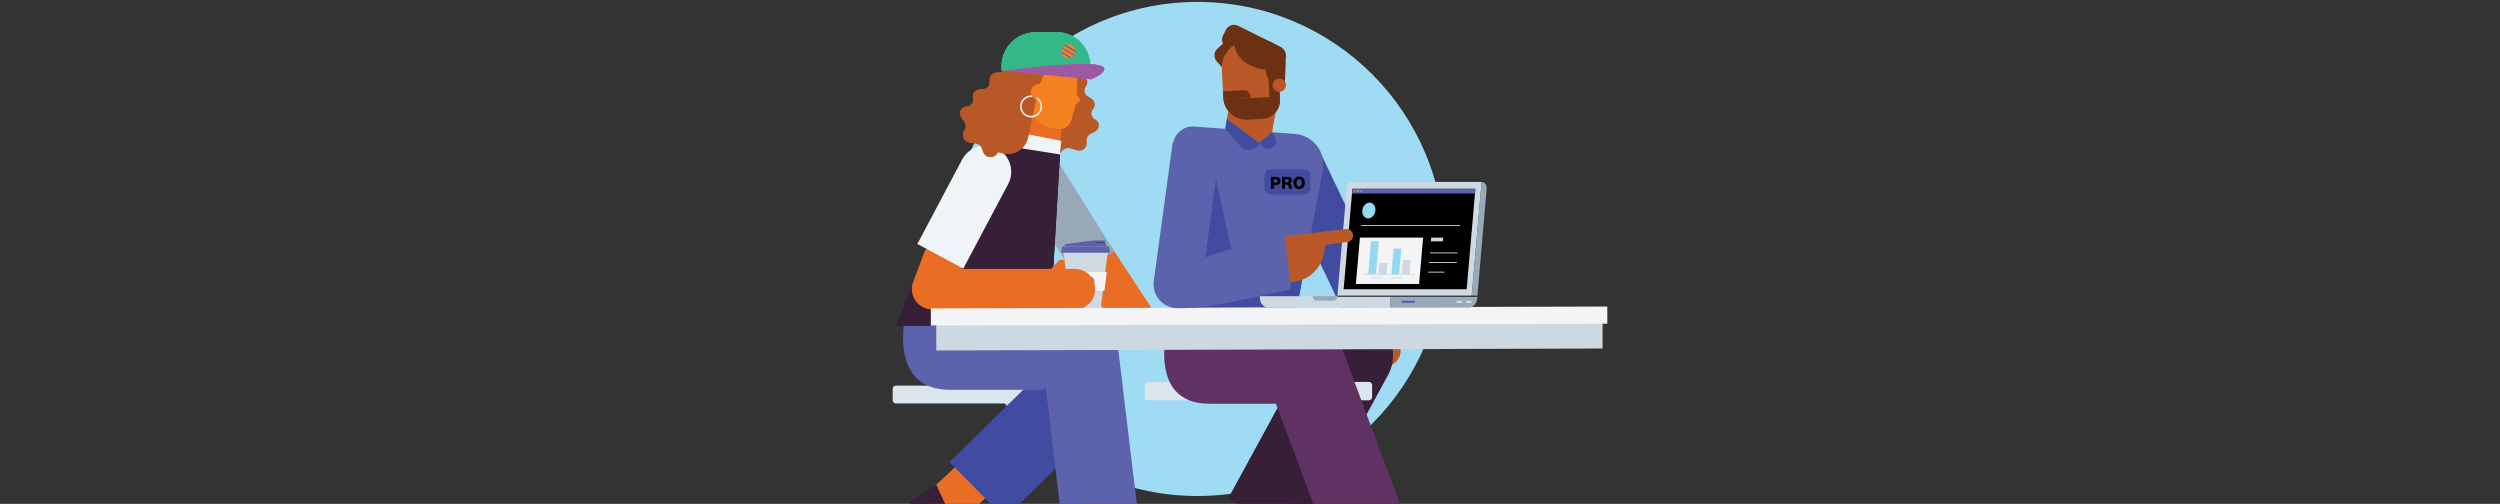 <?xml version="1.0" encoding="UTF-8"?><svg id="a" xmlns="http://www.w3.org/2000/svg" xmlns:xlink="http://www.w3.org/1999/xlink" viewBox="0 0 1300 262"><rect x="0" y="0" width="1300" height="262" fill="#333333" stroke="none"/><defs><style>.cls-1,.cls-2,.cls-3{fill:none;}.cls-2{stroke:#5d62ac;stroke-width:.56px;}.cls-2,.cls-3{stroke-miterlimit:10;}.cls-4{clip-path:url(#clippath);}.cls-5{fill:#f58120;}.cls-6{fill:#f2f4f6;}.cls-7{fill:#f58020;}.cls-8{fill:#f6a91c;}.cls-9{fill:#e96d24;}.cls-10{fill:#f1f4f6;}.cls-11{fill:#f1646a;}.cls-12{fill:#6c3013;}.cls-13{fill:#98a8b7;}.cls-14{fill:#69c4a7;}.cls-15{fill:#a15ca5;}.cls-16{fill:#9fdbf3;}.cls-17{fill:#ba5927;}.cls-18{fill:#9e59a3;}.cls-19{fill:#b95827;}.cls-20{fill:#ced8e0;}.cls-21{fill:#cfd9e1;}.cls-22{fill:#dae5ed;}.cls-23{fill:#414b9f;}.cls-24{fill:#35b888;}.cls-25{fill:#371f38;}.cls-26{fill:#94d9f2;}.cls-27{fill:#9aa9b8;}.cls-28{fill:#5c62ac;}.cls-29{fill:#2d8aca;}.cls-30{fill:#5f3263;}.cls-31{fill:#5d62ac;}.cls-32{clip-path:url(#clippath-1);}.cls-33{clip-path:url(#clippath-4);}.cls-34{clip-path:url(#clippath-3);}.cls-35{clip-path:url(#clippath-2);}.cls-36{clip-path:url(#clippath-7);}.cls-37{clip-path:url(#clippath-8);}.cls-38{clip-path:url(#clippath-6);}.cls-39{clip-path:url(#clippath-5);}.cls-40{clip-path:url(#clippath-9);}.cls-41{clip-path:url(#clippath-14);}.cls-42{clip-path:url(#clippath-13);}.cls-43{clip-path:url(#clippath-12);}.cls-44{clip-path:url(#clippath-10);}.cls-45{clip-path:url(#clippath-11);}.cls-3{stroke:#f1f4f6;stroke-width:.81px;}</style><clipPath id="clippath"><path class="cls-1" d="M559.89,146.32c0,1.72,2.07,3.11,4.62,3.11s4.63-1.4,4.63-3.11-2.07-3.12-4.63-3.12-4.62,1.4-4.62,3.12"/></clipPath><clipPath id="clippath-1"><polygon class="cls-1" points="636.27 278.84 662.05 278.84 665.81 271.03 640.03 271.03 636.27 278.84"/></clipPath><clipPath id="clippath-2"><polygon class="cls-1" points="646.99 310.19 607.83 310.19 626.65 271.03 665.81 271.03 646.99 310.19"/></clipPath><clipPath id="clippath-3"><path class="cls-1" d="M668.91,265.35c-.32,.65-.96,1.08-1.68,1.14-.63,0-.89-.51-.59-1.14,.32-.65,.96-1.08,1.69-1.14,.62,0,.89,.51,.58,1.14"/></clipPath><clipPath id="clippath-4"><path class="cls-1" d="M652.94,265.35c-.32,.65-.96,1.08-1.68,1.14-.63,0-.9-.51-.59-1.14,.32-.65,.96-1.08,1.68-1.14,.63,0,.89,.51,.59,1.14"/></clipPath><clipPath id="clippath-5"><path class="cls-1" d="M636.98,265.35c-.32,.65-.96,1.08-1.69,1.14-.62,0-.89-.51-.59-1.14,.33-.65,.97-1.08,1.69-1.14,.63,0,.89,.51,.59,1.14"/></clipPath><clipPath id="clippath-6"><polygon class="cls-1" points="693.56 278.44 719.74 278.44 718.05 270.5 691.88 270.5 693.56 278.44"/></clipPath><clipPath id="clippath-7"><polygon class="cls-1" points="726.48 310.26 686.72 310.26 678.29 270.5 718.05 270.5 726.48 310.26"/></clipPath><clipPath id="clippath-8"><polygon class="cls-1" points="760.6 333.6 664.16 333.6 646.2 248.82 742.62 248.82 760.6 333.6"/></clipPath><clipPath id="clippath-9"><path class="cls-1" d="M717.21,264.73c.14,.48-.13,.99-.62,1.13-.09,.02-.19,.04-.29,.03-.68-.03-1.25-.51-1.41-1.16-.13-.48,.14-.99,.63-1.12,.09-.02,.19-.04,.28-.03,.67,.03,1.24,.5,1.4,1.15"/></clipPath><clipPath id="clippath-10"><path class="cls-1" d="M701,264.73c.13,.49-.15,1-.64,1.13-.09,.02-.18,.04-.27,.03-.68-.03-1.25-.51-1.41-1.16-.13-.48,.14-.99,.63-1.12,.09-.02,.18-.04,.28-.03,.67,.02,1.25,.5,1.41,1.15"/></clipPath><clipPath id="clippath-11"><path class="cls-1" d="M684.8,264.73c.13,.49-.15,1-.64,1.13-.09,.02-.18,.04-.28,.03-.67-.03-1.24-.51-1.4-1.16-.14-.47,.13-.98,.61-1.12,.09-.03,.2-.04,.3-.03,.67,.02,1.25,.5,1.41,1.15"/></clipPath><clipPath id="clippath-12"><path class="cls-1" d="M555.76,23.03h-.37c-2.02,.1-3.59,1.83-3.49,3.86s1.83,3.59,3.86,3.49,3.59-1.83,3.49-3.86c-.09-1.88-1.6-3.39-3.49-3.49h0"/></clipPath><clipPath id="clippath-13"><path class="cls-1" d="M555.76,23.03h-.37c-2.02,.1-3.59,1.83-3.49,3.86s1.83,3.59,3.86,3.49,3.59-1.83,3.49-3.86c-.09-1.88-1.6-3.39-3.49-3.49h0"/></clipPath><clipPath id="clippath-14"><path class="cls-1" d="M555.76,23.03h-.37c-2.02,.1-3.59,1.83-3.49,3.86s1.83,3.59,3.86,3.49,3.59-1.83,3.49-3.86c-.09-1.88-1.6-3.39-3.49-3.49h0"/></clipPath></defs><g><circle class="cls-16" cx="622.71" cy="129.46" r="128.46"/><path class="cls-19" d="M569.76,62.31l-.56-.38c-1.63-1.01-2.13-3.15-1.12-4.77,.09-.16,.21-.31,.33-.45,1.29-1.43,1.17-3.64-.26-4.93-.13-.11-.26-.21-.4-.31l-2.29-1.53c-1.49-1.04-1.92-3.05-1-4.62l.5-.85c.94-1.61,.44-3.68-1.12-4.68l-2.14-1.42c-.84-.55-1.4-1.44-1.53-2.43l-1.01-7.3-.11-.69-20.83,2.89,5.99,43.25h0l.43,3.05c.27,2.17,2.25,3.7,4.41,3.43,.87-.11,1.68-.51,2.31-1.13l1.37-1.33c1.04-1.02,2.56-1.38,3.95-.95l3.32,1.02c2.08,.67,4.31-.47,4.97-2.55,.2-.62,.25-1.26,.13-1.91-.32-1.91,.77-3.77,2.61-4.4,.97-.33,1.86-.88,2.6-1.58,1.4-1.32,1.46-3.52,.15-4.92-.2-.21-.43-.4-.67-.55"/><path class="cls-22" d="M577.5,209.8h-111.66c-.91,0-1.64-.74-1.64-1.64v-6.02c0-.91,.74-1.64,1.64-1.64h111.66c.8,0,1.45,.65,1.45,1.45v6.4c.02,.8-.62,1.45-1.42,1.47h-.02Z"/><path class="cls-9" d="M593.71,179c1.98,0,4.4,3.31,6.18,2.14,4.88-3.19,6.24-9.73,3.04-14.61l-25.76-39.31c-3.19-4.88-9.74-6.24-14.62-3.04s-6.24,9.74-3.04,14.62l25.75,39.34c2.02,3.05,5,.86,8.44,.86Z"/><polygon class="cls-9" points="513.43 258.06 497.4 242.24 482.73 255.81 492.43 277.04 513.43 258.06"/><path class="cls-25" d="M494.96,275.04c-5.04,3.42-3.29,6.15-1,11.79l1.15,2.15c1.84,4.05,.76,8.82-2.65,11.68-.15,.11-.3,.23-.46,.33l-8.92-18.06-9.91-21.7,10.06-6.77,3.67-2.37,9.03,19.76c.44,1.15,.05,2.47-.97,3.18h0Z"/><rect class="cls-23" x="498.9" y="211.85" width="64.39" height="41.01" transform="translate(-10.71 438.5) rotate(-44.46)"/><polygon class="cls-9" points="527.18 79.9 529.27 59.37 552.76 56.68 550.29 85.58 527.18 79.9"/><polygon class="cls-9" points="580.44 255.56 559.07 262.66 564.5 281.89 587.82 282.87 580.44 255.56"/><path class="cls-28" d="M552.6,275.06l39.53-4.74-10.83-90.19c-1.19-9.87-9.47-17.35-19.41-17.53l-74.31-1.32-.71,39.8,56.99,1.01,8.74,72.97h0Z"/><path class="cls-28" d="M542.47,202.71h-48.36c-35.84,0-21.83-45.8-21.83-45.8l3.68-9.09,63.24,6.6c10.66,.13,10.67,15.09,8.36,25.49l-5.09,22.8Z"/><rect class="cls-13" x="542.01" y="84.53" width="24.13" height="56.97" transform="translate(24.55 311.44) rotate(-32.07)"/><path d="M466.21,169.27h79.76l5.35-91.37-29.76-2.7c-10.1-.92-19.59,4.9-23.36,14.31l-31.99,79.76h0Z"/><path class="cls-25" d="M466.21,169.27h79.76l5.35-91.37-29.76-2.7c-10.1-.92-19.59,4.9-23.36,14.31l-31.99,79.76h0Z"/><polygon class="cls-10" points="522.47 75.75 551.18 80.31 551.86 73.25 524.04 67.78 522.47 75.75"/><path class="cls-9" d="M555.09,140.32l-3.66,3.95-5.34-3.95,3.66-3.95c1.1-1.47,3.18-1.78,4.66-.69h0c1.46,1.1,1.76,3.17,.68,4.64Z"/><polygon class="cls-21" points="556.89 161.97 553.06 131.39 575.99 131.39 572.17 161.97 556.89 161.97"/><polygon class="cls-31" points="551.79 131.39 552.41 128.2 576.63 128.2 577.27 131.39 551.79 131.39"/><polygon class="cls-31" points="553.7 128.2 553.7 126.93 568.58 125.02 574.72 125.02 575.35 128.2 553.7 128.2"/><polygon class="cls-6" points="553.51 141.42 554.74 151.23 574.31 151.23 575.53 141.42 553.51 141.42"/><g class="cls-4"><g><rect class="cls-15" x="557.13" y="141.72" width="14.78" height="9.21"/><rect class="cls-11" x="548.6" y="141.86" width="26.53" height=".43" transform="translate(64.1 438.91) rotate(-45)"/><rect class="cls-11" x="550.3" y="143.55" width="26.53" height=".43" transform="translate(63.41 440.61) rotate(-45)"/><rect class="cls-11" x="547.98" y="142.45" width="26.53" height=".43" transform="translate(63.5 438.65) rotate(-45)"/><rect class="cls-11" x="545.67" y="141.35" width="26.53" height=".43" transform="translate(63.6 436.69) rotate(-45)"/><rect class="cls-11" x="543.35" y="140.27" width="26.53" height=".43" transform="translate(63.69 434.73) rotate(-45)"/><rect class="cls-11" x="541.04" y="139.17" width="26.53" height=".43" transform="translate(63.79 432.78) rotate(-45)"/><rect class="cls-11" x="551.99" y="145.25" width="26.53" height=".43" transform="translate(62.7 442.3) rotate(-45)"/><rect class="cls-11" x="553.7" y="146.96" width="26.53" height=".43" transform="translate(61.99 444.01) rotate(-45)"/><rect class="cls-11" x="555.4" y="148.66" width="26.53" height=".43" transform="translate(61.29 445.71) rotate(-45)"/><rect class="cls-11" x="557.1" y="150.35" width="26.53" height=".43" transform="translate(60.59 447.41) rotate(-45)"/></g></g><rect class="cls-25" x="570.06" y="126.09" width="3.97" height=".27"/><path class="cls-9" d="M484.73,160.93h74.19c5.83,0,10.55-4.72,10.56-10.55,0-5.83-4.72-10.55-10.55-10.56h-58.96l.23-.62c2.05-5.45-.71-11.54-6.17-13.6-5.45-2.05-11.54,.71-13.6,6.17l-5.59,14.88c-2.03,5.46,.75,11.54,6.21,13.57,1.17,.43,2.41,.66,3.67,.66v.04h0Z"/><path class="cls-10" d="M500.91,139.69l23.34-43.99c3.5-6.59,1.04-14.77-5.53-18.32h0c-6.61-3.54-14.85-1.06-18.39,5.55l-.02,.05-23.27,43.87,23.88,12.84h0Z"/><path class="cls-17" d="M703.27,169.38l20.62-11.49,2.2,3.95,2.21,19.64c.43,4.63-2.98,8.73-7.61,9.15-.67,.06-1.34,.04-2.01-.06h0c-2.44-.35-4.58-1.8-5.79-3.95l-9.62-17.26h0Z"/><polygon class="cls-17" points="639.77 271.66 665.47 271.66 670.85 260.47 646.91 254.65 639.77 271.66"/><g class="cls-32"><g class="cls-35"><g><polygon class="cls-29" points="658.14 301.45 610.53 301.45 633.4 253.85 681.01 253.85 658.14 301.45"/><g class="cls-34"><polygon class="cls-31" points="676.83 259.23 664.6 259.23 658.72 271.47 670.95 271.47 676.83 259.23"/></g><g class="cls-33"><polygon class="cls-31" points="660.87 259.23 648.64 259.23 642.75 271.47 654.99 271.47 660.87 259.23"/></g><g class="cls-39"><polygon class="cls-31" points="644.9 259.23 632.67 259.23 626.79 271.47 639.03 271.47 644.9 259.23"/></g></g></g></g><path class="cls-25" d="M675.79,279.38l-37.12-20.25,32.18-59.01,.97-37.24,31.99,.83c11.67,.31,20.89,10.02,20.58,21.68-.09,3.34-.97,6.62-2.57,9.57l-46.04,84.42h0Z"/><g class="cls-38"><g class="cls-36"><g class="cls-37"><g><polygon class="cls-29" points="731.65 301.4 683.32 301.4 673.08 253.06 721.42 253.06 731.65 301.4"/><g class="cls-40"><polygon class="cls-31" points="720.95 258.52 708.53 258.52 711.15 270.94 723.58 270.94 720.95 258.52"/></g><g class="cls-44"><polygon class="cls-31" points="704.75 258.52 692.32 258.52 694.95 270.94 707.37 270.94 704.75 258.52"/></g><g class="cls-45"><polygon class="cls-31" points="688.53 258.52 676.12 258.52 678.74 270.94 691.16 270.94 688.53 258.52"/></g></g></g></g></g><path class="cls-22" d="M596.77,198.59h114.99c.96,0,1.75,.78,1.75,1.75v6.09c0,.96-.78,1.75-1.75,1.75h-114.99c-.85,0-1.54-.69-1.54-1.54h0v-6.5c0-.85,.69-1.54,1.54-1.54h0Z"/><path class="cls-30" d="M675.07,209.93h-46.22c-34.28,0-20.88-43.8-20.88-43.8l2.61-4.5,53.9,6.96c8.85,.1,15.95,7.36,15.85,16.21-.02,1.11-.14,2.22-.39,3.31l-4.87,21.8h0Z"/><path class="cls-30" d="M690.12,281.39l-28.06-75.16-47.04-.64,.58-42.27,61.5,.84c8.71,.12,16.46,5.57,19.51,13.74l33.09,88.71-39.57,14.78Z"/><rect class="cls-23" x="681.58" y="78.5" width="24.87" height="90.54" transform="translate(14.29 310.72) rotate(-25.49)"/><path class="cls-28" d="M674.43,159.95h-64.71l.17-83.8c0-5.73,4.66-10.37,10.39-10.37,.25,0,.5,0,.75,.03l52.28,3.83c8.82,.66,15.45,8.34,14.8,17.16-.07,.94-.22,1.87-.46,2.79l-13.23,70.36h0Z"/><polygon class="cls-23" points="674.43 159.92 677.32 144.53 641.96 137.05 631.54 89.46 616.87 160.21 641.83 159.94 674.43 159.92"/><polygon class="cls-17" points="665.08 48.56 661.47 68.8 654.67 74.3 637.13 67.02 640.98 44.67 665.08 48.56"/><path class="cls-23" d="M637.13,66.99l7.78,8.98c2.14,2.47,5.88,2.75,8.36,.61,.7-.6,1.23-1.34,1.59-2.19h0l-16.89-12.51-.85,5.11h0Z"/><path class="cls-23" d="M662.62,75.78h0c-1.34,1.75-3.86,2.07-5.6,.72-.07-.06-.13-.11-.21-.17l-2.23-1.96,6.89-5.6,1.48,2.64c.78,1.39,.65,3.11-.33,4.37h0Z"/><polygon class="cls-20" points="833.34 166.1 486.84 167.11 486.88 182.25 833.34 181.23 833.34 166.1"/><polygon class="cls-6" points="484.05 160.37 484.05 169.3 835.8 168.33 835.8 159.4 484.05 160.37"/><path class="cls-28" d="M671.18,150.47c-24.1,4.96-42.39,10.13-58.89,9.79-6.87,0-12.44-5.57-12.44-12.45,0-.56,.04-1.11,.11-1.67l9.85-72.06,24.64,3.37-7.68,56.24,41.83-13.26,2.58,30.04h0Z"/><circle class="cls-1" cx="622.71" cy="129.46" r="128.46"/><path class="cls-12" d="M668.11,43.91l-5.9-.96-.38-17.04h0c3.55-.19,6.59,2.54,6.77,6.1h0l-.5,11.9Z"/><path class="cls-12" d="M643.83,13.4l18.74,9.39h0l-5.76,11.49h0l-18.74-9.39c-2.34-1.17-3.29-4.02-2.12-6.36l1.51-3.01c1.17-2.34,4.02-3.29,6.36-2.12h0Z"/><path class="cls-12" d="M642.29,23.36l14.03,15.57h0l-9.55,8.61h0l-14.03-15.57c-1.75-1.94-1.6-4.95,.35-6.7l2.5-2.25c1.94-1.75,4.95-1.6,6.7,.35h0Z"/><path class="cls-17" d="M648.79,21.13c-7.83,.43-13.83,7.1-13.44,14.93l.79,14.87c.35,6.59,5.97,11.64,12.55,11.3l7.73-.4c5.34-.28,9.44-4.83,9.18-10.17h0l-.06-.99-.87-16.48c-.4-7.63-6.91-13.49-14.54-13.09h0l-1.34,.07v-.02h0Z"/><path class="cls-12" d="M642.6,15.47c7.7,1.38,17.2,5.75,23.15,8.78,2.7,1.35,3.79,4.63,2.43,7.33-.4,.81-1,1.5-1.74,2.02-3.97,2.76-9.07,3.32-13.54,1.48l-2.49-1.02c-7.27-2.97-10.76-11.28-7.79-18.55l.02-.04h-.04Z"/><path class="cls-12" d="M662.87,28.27l3.7,12.39-4.34,2.94h0c-3.99-2.45-5.25-7.67-2.81-11.67l3.45-3.66Z"/><path class="cls-12" d="M636.2,51.71c.74,6.25,6.2,10.85,12.48,10.51l7.73-.4c5.34-.28,9.44-4.83,9.18-10.17h0l-.06-.99v-.47l-29.34,1.53h0Z"/><path class="cls-12" d="M635.95,47.5l10.9-.58c1.75-.09,3.23,1.25,3.33,2.99h0l.06,1.11h0l-14.06,.74h0l-.23-4.27h0Z"/><rect class="cls-12" x="659.9" y="40.95" width="5.41" height="10.84" transform="translate(-1.52 34.97) rotate(-3.02)"/><circle class="cls-17" cx="665.21" cy="44.29" r="3.47"/><path class="cls-19" d="M502.38,55.48l.65-.07c1.91-.2,3.29-1.91,3.1-3.81-.02-.18-.06-.36-.1-.54-.52-1.85,.55-3.78,2.41-4.3,.17-.05,.33-.08,.5-.1l2.74-.35c1.84-.23,3.18-1.87,3.04-3.72l-.04-.98c-.14-1.85,1.2-3.49,3.04-3.72l2.54-.31c1-.13,1.89-.67,2.46-1.5l4.13-6.09,.4-.58,17.39,11.82-24.51,36.13h0l-1.74,2.54c-1.21,1.82-3.66,2.32-5.48,1.11-.73-.48-1.27-1.19-1.56-2.02l-.64-1.79c-.48-1.4-1.7-2.41-3.16-2.62l-3.43-.55c-2.16-.32-3.65-2.32-3.34-4.48,.09-.64,.34-1.25,.73-1.77,1.14-1.57,.97-3.72-.39-5.1-.72-.73-1.28-1.6-1.64-2.55-.67-1.8,.25-3.8,2.05-4.47,.27-.1,.55-.17,.85-.2"/><path class="cls-7" d="M560.11,49.54c-.79-.31,.61-14.44,.61-14.44,0,0-16.26-4.59-19.53,.98l-8.62,1.44,.27,10.97c.2,8.02,7.22,15.81,12.13,17.45s10.98,2.28,12.35-4.89l1.77-6.14c.04-.73,.52-1.35,1.22-1.58,.58-.21,1-.7,1.11-1.3,.13-.79-1.32-2.44-1.32-2.44"/><path class="cls-19" d="M521.31,79.66l-7.84-2.05,12.18-52.22,20.7,5.18-5.82,13.54-6.06,27.49c-1.28,5.79-7.01,9.44-12.79,8.15-.13-.03-.25-.06-.38-.09"/><path class="cls-7" d="M544.1,48.49c-.36,2.24-2.47,3.76-4.7,3.4-2.24-.36-3.76-2.47-3.4-4.7,.36-2.24,2.47-3.76,4.7-3.4,2.24,.36,3.76,2.47,3.4,4.7h0"/><path class="cls-3" d="M539.16,50.95c2.43,1.64,3.07,4.96,1.42,7.39s-4.96,3.07-7.39,1.42c-2.43-1.64-3.07-4.96-1.42-7.39,1.11-1.63,3.01-2.51,4.97-2.31"/><path class="cls-19" d="M558,32.56c-6.54,2.04-13.44,2.14-20.66,.92l-.4-8.87,20.67-.93,.4,8.88Z"/><path class="cls-24" d="M520.81,36.67l46.12-.3v-2.11c-.06-9.78-8.05-17.65-17.83-17.59h0l-10.71,.09c-9.78,.06-17.66,8.04-17.6,17.82h0l.02,2.09h0Z"/><path class="cls-18" d="M520.98,36.9s63.12-8.96,51.9,1.15c-1.64,1.48-5.49,3.16-5.53,3.16l-46.36-4.32Z"/><g class="cls-43"><g><rect class="cls-5" x="548.23" y="19.62" width="14.45" height="14.46" transform="translate(10.85 139.36) rotate(-14.44)"/><line class="cls-2" x1="545.97" y1="18.9" x2="565.34" y2="30.34"/><line class="cls-2" x1="544.93" y1="20.65" x2="564.31" y2="32.09"/><line class="cls-2" x1="546.59" y1="19.26" x2="565.96" y2="30.7"/><line class="cls-2" x1="548.25" y1="17.87" x2="567.64" y2="29.31"/><line class="cls-2" x1="549.92" y1="16.49" x2="569.3" y2="27.93"/><line class="cls-2" x1="551.59" y1="15.1" x2="570.96" y2="26.53"/><line class="cls-2" x1="543.89" y1="22.41" x2="563.26" y2="33.85"/><line class="cls-2" x1="542.85" y1="24.16" x2="562.22" y2="35.6"/><line class="cls-2" x1="541.82" y1="25.93" x2="561.19" y2="37.36"/><line class="cls-2" x1="540.78" y1="27.68" x2="560.16" y2="39.12"/></g></g><path class="cls-19" d="M502.38,55.48l.65-.07c1.91-.2,3.29-1.91,3.1-3.81-.02-.18-.06-.36-.1-.54-.52-1.85,.55-3.78,2.41-4.3,.17-.05,.33-.08,.5-.1l2.74-.35c1.84-.23,3.18-1.87,3.04-3.72l-.04-.98c-.14-1.85,1.2-3.49,3.04-3.72l2.54-.31c1-.13,1.89-.67,2.46-1.5l4.13-6.09,.4-.58,17.39,11.82-24.51,36.13h0l-1.74,2.54c-1.21,1.82-3.66,2.32-5.48,1.11-.73-.48-1.27-1.19-1.56-2.02l-.64-1.79c-.48-1.4-1.7-2.41-3.16-2.62l-3.43-.55c-2.16-.32-3.65-2.32-3.34-4.48,.09-.64,.34-1.25,.73-1.77,1.14-1.57,.97-3.72-.39-5.1-.72-.73-1.28-1.6-1.64-2.55-.67-1.8,.25-3.8,2.05-4.47,.27-.1,.55-.17,.85-.2"/><path class="cls-7" d="M560.11,49.54c-.79-.31,.61-14.44,.61-14.44,0,0-16.26-4.59-19.53,.98l-8.62,1.44,.27,10.97c.2,8.02,7.22,15.81,12.13,17.45s10.98,2.28,12.35-4.89l1.77-6.14c.04-.73,.52-1.35,1.22-1.58,.58-.21,1-.7,1.11-1.3,.13-.79-1.32-2.44-1.32-2.44"/><path class="cls-19" d="M521.31,79.66l-7.84-2.05,12.18-52.22,20.7,5.18-5.82,13.54-6.06,27.49c-1.28,5.79-7.01,9.44-12.79,8.15-.13-.03-.25-.06-.38-.09"/><path class="cls-7" d="M544.1,48.49c-.36,2.24-2.47,3.76-4.7,3.4-2.24-.36-3.76-2.47-3.4-4.7,.36-2.24,2.47-3.76,4.7-3.4,2.24,.36,3.76,2.47,3.4,4.7h0"/><path class="cls-3" d="M539.16,50.95c2.43,1.64,3.07,4.96,1.42,7.39s-4.96,3.07-7.39,1.42c-2.43-1.64-3.07-4.96-1.42-7.39,1.11-1.63,3.01-2.51,4.97-2.31"/><path class="cls-19" d="M558,32.56c-6.54,2.04-13.44,2.14-20.66,.92l-.4-8.87,20.67-.93,.4,8.88Z"/><path class="cls-24" d="M520.81,36.67l46.12-.3v-2.11c-.06-9.78-8.05-17.65-17.83-17.59h0l-10.71,.09c-9.78,.06-17.66,8.04-17.6,17.82h0l.02,2.09h0Z"/><path class="cls-18" d="M520.98,36.9s63.12-8.96,51.9,1.15c-1.64,1.48-5.49,3.16-5.53,3.16l-46.36-4.32Z"/><g class="cls-42"><g><rect class="cls-5" x="548.23" y="19.62" width="14.45" height="14.46" transform="translate(10.85 139.36) rotate(-14.44)"/><line class="cls-2" x1="545.97" y1="18.9" x2="565.34" y2="30.34"/><line class="cls-2" x1="544.93" y1="20.65" x2="564.31" y2="32.09"/><line class="cls-2" x1="546.59" y1="19.26" x2="565.96" y2="30.7"/><line class="cls-2" x1="548.25" y1="17.87" x2="567.64" y2="29.31"/><line class="cls-2" x1="549.92" y1="16.49" x2="569.3" y2="27.93"/><line class="cls-2" x1="551.59" y1="15.1" x2="570.96" y2="26.53"/><line class="cls-2" x1="543.89" y1="22.41" x2="563.26" y2="33.85"/><line class="cls-2" x1="542.85" y1="24.16" x2="562.22" y2="35.6"/><line class="cls-2" x1="541.82" y1="25.93" x2="561.19" y2="37.36"/><line class="cls-2" x1="540.78" y1="27.68" x2="560.16" y2="39.12"/></g></g></g><path class="cls-21" d="M722.98,159.95h-63.44c-2.46,0-4.45-2.37-4.45-5.38v-.56h67.89v5.94h0Z"/><path class="cls-27" d="M693.46,156.36h-8.84c-1.19-.12-2.07-1.18-1.97-2.37h12.79c.1,1.19-.77,2.25-1.97,2.37"/><path class="cls-27" d="M763.79,159.95h-40.81v-5.94h45.26v.56c0,2.95-1.99,5.38-4.45,5.38h0Z"/><rect class="cls-31" x="728.88" y="156.36" width="6.89" height="1.19"/><rect class="cls-20" x="762.33" y="156.36" width="2.95" height="1.19"/><rect class="cls-20" x="757.41" y="156.36" width="2.95" height="1.19"/><path class="cls-21" d="M702.99,94.62h67.46l-5.2,59.38h-69.83l4.92-56.49c0-1.5,1.15-2.75,2.65-2.89h0Z"/><polygon points="762.66 150.43 698.69 150.43 703.24 98.18 767.2 98.18 762.66 150.43"/><polygon class="cls-6" points="737.93 147.68 705.06 147.68 707.15 123.56 740.02 123.56 737.93 147.68"/><rect class="cls-20" x="707.71" y="117.07" width="51.49" height=".47"/><polygon class="cls-20" points="750.28 125.5 744.07 125.5 744.23 123.56 750.45 123.56 750.28 125.5"/><rect class="cls-20" x="743.53" y="131.27" width="14.41" height=".47"/><rect class="cls-20" x="743.11" y="136.28" width="14.41" height=".47"/><rect class="cls-20" x="742.67" y="141.28" width="8.43" height=".47"/><path class="cls-26" d="M711.44,113.57h0c-1.88,0-3.24-1.84-3.04-4.11h0c.2-2.27,1.88-4.1,3.76-4.1h0c1.88,0,3.25,1.83,3.05,4.1h0c-.2,2.27-1.88,4.11-3.76,4.11h0Z"/><polygon class="cls-20" points="718.86 144.78 713.05 144.78 713.1 144.24 718.91 144.24 718.86 144.78"/><polygon class="cls-20" points="729.14 144.78 723.33 144.78 723.37 144.24 729.18 144.24 729.14 144.78"/><polygon class="cls-26" points="727.55 142.62 723.52 142.62 724.69 129.3 728.71 129.3 727.55 142.62"/><polygon class="cls-20" points="732.91 142.62 728.88 142.62 729.53 135.15 733.56 135.15 732.91 142.62"/><polygon class="cls-26" points="715.48 142.62 711.46 142.62 712.95 125.47 716.98 125.47 715.48 142.62"/><polygon class="cls-20" points="720.84 142.62 716.81 142.62 717.33 136.77 721.35 136.77 720.84 142.62"/><rect class="cls-20" x="709.17" y="142.39" width="26.42" height=".47"/><polygon class="cls-31" points="767.01 100.62 703.04 100.62 703.25 98.18 767.22 98.18 767.01 100.62"/><path class="cls-11" d="M704.89,99.4c0,.27-.21,.48-.47,.51-.24-.02-.42-.24-.4-.47v-.04c0-.26,.21-.48,.47-.51,.24,.02,.42,.24,.4,.47v.04"/><path class="cls-8" d="M706.6,99.4c0,.26-.21,.48-.47,.51-.24-.02-.42-.24-.4-.47v-.04c0-.27,.21-.48,.47-.51,.24,.02,.41,.23,.39,.47v.05"/><path class="cls-14" d="M708.34,99.4c0,.27-.21,.48-.47,.51-.24-.02-.41-.23-.39-.47v-.05c0-.27,.21-.48,.47-.51,.24,.02,.41,.23,.39,.47v.05"/><path class="cls-27" d="M768.24,153.99h-2.98l5.17-59.38h0c1.58,0,2.81,1.65,2.64,3.55l-4.83,55.83h0Z"/><rect x="695.44" y="153.76" width="72.82" height=".47"/><path class="cls-17" d="M686.52,120.73l13.3-1.6c1.86-.22,3.54,1.1,3.76,2.96h0c.22,1.86-1.1,3.54-2.96,3.76l-13.3,1.6h0l-.81-6.72h0Z"/><path class="cls-17" d="M670.87,146.8l-2.61-24.17,20.76-2.2v.26c1.42,13.21-3.83,24.51-17.04,25.96l-1.11,.15h0Z"/><path class="cls-19" d="M502.38,55.48l.65-.07c1.91-.2,3.29-1.91,3.1-3.81-.02-.18-.06-.36-.1-.54-.52-1.85,.55-3.78,2.41-4.3,.17-.05,.33-.08,.5-.1l2.74-.35c1.84-.23,3.18-1.87,3.04-3.72l-.04-.98c-.14-1.85,1.2-3.49,3.04-3.72l2.54-.31c1-.13,1.89-.67,2.46-1.5l4.13-6.09,.4-.58,17.39,11.82-24.51,36.13h0l-1.74,2.54c-1.21,1.82-3.66,2.32-5.48,1.11-.73-.48-1.27-1.19-1.56-2.02l-.64-1.79c-.48-1.4-1.7-2.41-3.16-2.62l-3.43-.55c-2.16-.32-3.65-2.32-3.34-4.48,.09-.64,.34-1.25,.73-1.77,1.14-1.57,.97-3.72-.39-5.1-.72-.73-1.28-1.6-1.64-2.55-.67-1.8,.25-3.8,2.05-4.47,.27-.1,.55-.17,.85-.2"/><path class="cls-7" d="M560.11,49.54c-.79-.31,.61-14.44,.61-14.44,0,0-16.26-4.59-19.53,.98l-8.62,1.44,.27,10.97c.2,8.02,7.22,15.81,12.13,17.45s10.98,2.28,12.35-4.89l1.77-6.14c.04-.73,.52-1.35,1.22-1.58,.58-.21,1-.7,1.11-1.3,.13-.79-1.32-2.44-1.32-2.44"/><path class="cls-19" d="M521.31,79.66l-7.84-2.05,12.18-52.22,20.7,5.18-5.82,13.54-6.06,27.49c-1.28,5.79-7.01,9.44-12.79,8.15-.13-.03-.25-.06-.38-.09"/><path class="cls-7" d="M544.1,48.49c-.36,2.24-2.47,3.76-4.7,3.4-2.24-.36-3.76-2.47-3.4-4.7,.36-2.24,2.47-3.76,4.7-3.4,2.24,.36,3.76,2.47,3.4,4.7h0"/><path class="cls-3" d="M539.16,50.95c2.43,1.64,3.07,4.96,1.42,7.39s-4.96,3.07-7.39,1.42c-2.43-1.64-3.07-4.96-1.42-7.39,1.11-1.63,3.01-2.51,4.97-2.31"/><path class="cls-19" d="M558,32.56c-6.54,2.04-13.44,2.14-20.66,.92l-.4-8.87,20.67-.93,.4,8.88Z"/><path class="cls-24" d="M520.81,36.67l46.12-.3v-2.11c-.06-9.78-8.05-17.65-17.83-17.59h0l-10.71,.09c-9.78,.06-17.66,8.04-17.6,17.82h0l.02,2.09h0Z"/><path class="cls-18" d="M520.98,36.9s63.12-8.96,51.9,1.15c-1.64,1.48-5.49,3.16-5.53,3.16l-46.36-4.32Z"/><g class="cls-41"><g><rect class="cls-5" x="548.23" y="19.62" width="14.45" height="14.46" transform="translate(10.85 139.36) rotate(-14.44)"/><line class="cls-2" x1="545.97" y1="18.9" x2="565.34" y2="30.34"/><line class="cls-2" x1="544.93" y1="20.65" x2="564.31" y2="32.09"/><line class="cls-2" x1="546.59" y1="19.26" x2="565.96" y2="30.7"/><line class="cls-2" x1="548.25" y1="17.87" x2="567.64" y2="29.31"/><line class="cls-2" x1="549.92" y1="16.49" x2="569.3" y2="27.93"/><line class="cls-2" x1="551.59" y1="15.1" x2="570.96" y2="26.53"/><line class="cls-2" x1="543.89" y1="22.41" x2="563.26" y2="33.85"/><line class="cls-2" x1="542.85" y1="24.16" x2="562.22" y2="35.6"/><line class="cls-2" x1="541.82" y1="25.93" x2="561.19" y2="37.36"/><line class="cls-2" x1="540.78" y1="27.68" x2="560.16" y2="39.12"/></g></g><rect class="cls-23" x="657.61" y="88.14" width="23.77" height="12.96" rx="2.98" ry="2.98"/><path d="M662.49,96.24v1.94h-1.58v-6.21h2.58c1.5,0,2.37,.79,2.37,2.15s-.96,2.13-2.37,2.13l-1-.02Zm.83-3.04h-.83v1.82h.79c.66,0,.96-.32,.96-.9,.06-.46-.27-.87-.73-.92-.08,0-.15,0-.23,0h.04Z"/><path d="M670.49,98.18c-.17-.19-.28-.43-.3-.68l-.17-.79c-.06-.43-.44-.73-.87-.68h-.92v2.19h-1.53v-6.25h2.83c1.44,0,2.32,.58,2.32,1.85,.04,.8-.55,1.49-1.34,1.58h0c.53,.06,.96,.47,1.04,1l.25,1.08c.06,.28,.19,.53,.38,.74l-1.68-.02h0Zm-1.13-4.96h-1.13v1.58h1.14c.56,0,.85-.25,.85-.79s-.27-.79-.85-.79h0Z"/><path d="M678.53,95.07c0,2-1.16,3.23-2.97,3.23s-2.96-1.23-2.96-3.23,1.15-3.23,2.96-3.23,2.97,1.23,2.97,3.23Zm-4.32,0c0,1.18,.47,1.92,1.34,1.92s1.35-.74,1.35-1.92-.49-1.92-1.35-1.92-1.34,.75-1.34,1.92h0Z"/></svg>